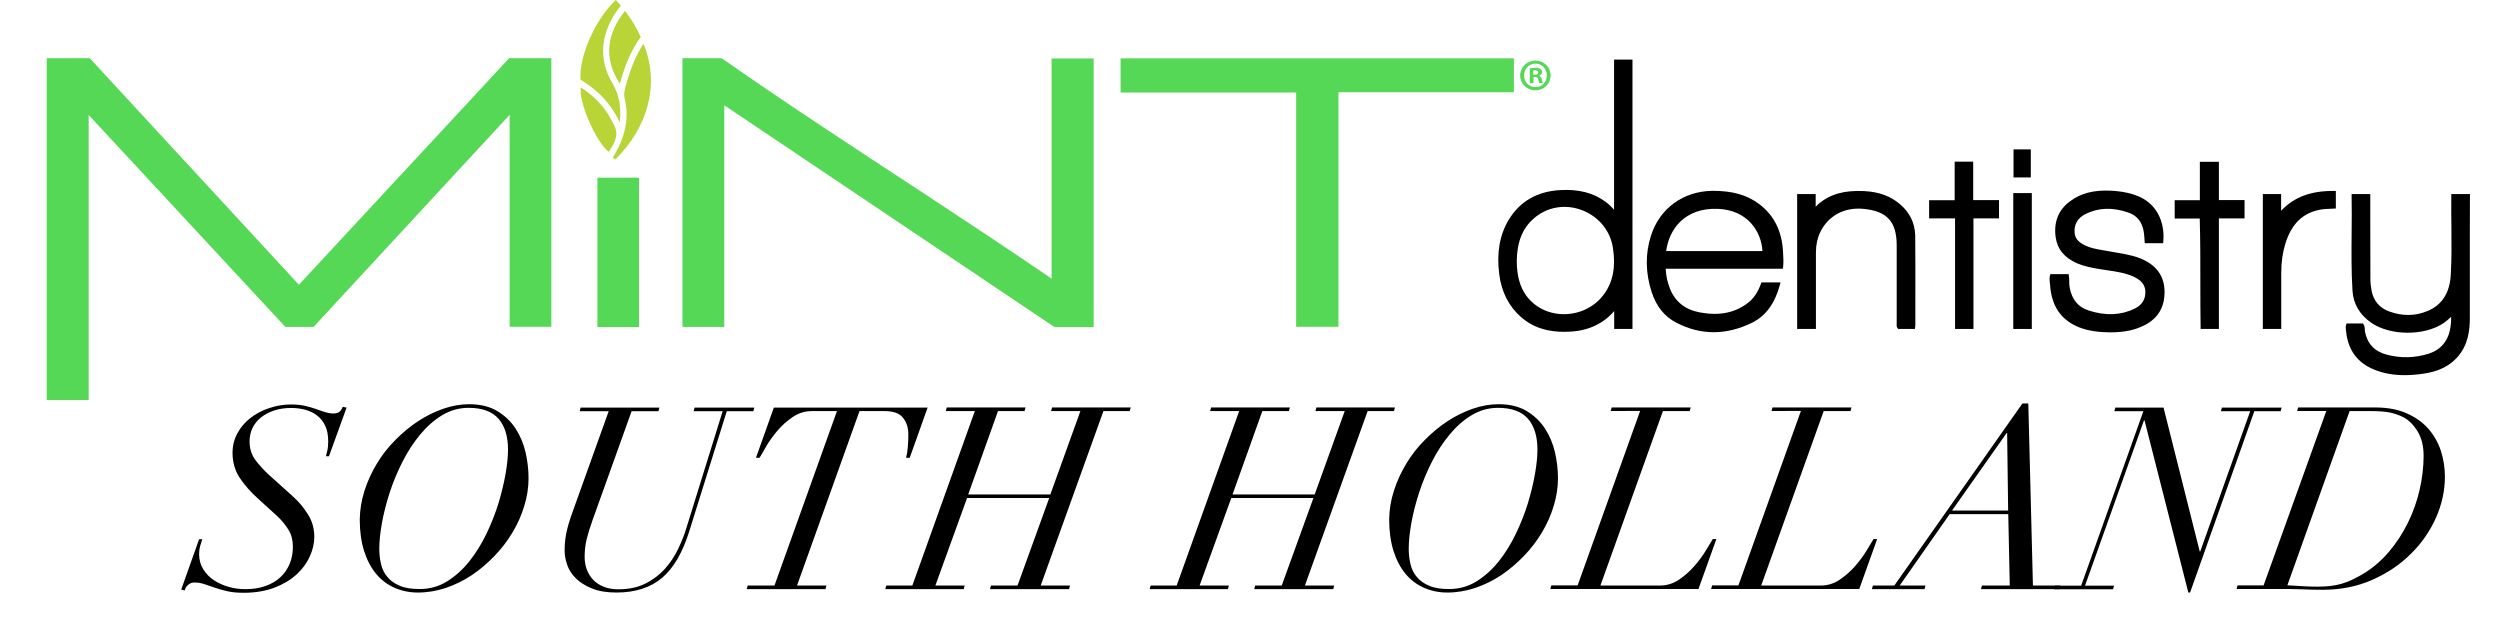 <?xml version="1.0" encoding="utf-8"?>
<!-- Generator: Adobe Illustrator 26.5.0, SVG Export Plug-In . SVG Version: 6.00 Build 0)  -->
<svg version="1.1" id="Layer_1" xmlns="http://www.w3.org/2000/svg" xmlns:xlink="http://www.w3.org/1999/xlink" x="0px" y="0px"
	 viewBox="0 0 1996.5 502.8" style="enable-background:new 0 0 1996.5 502.8;" xml:space="preserve">
<style type="text/css">
	.st0{display:none;}
	.st1{display:inline;fill:#BAD536;}
	.st2{display:inline;}
	.st3{fill:#48B749;}
	.st4{fill:#55D855;}
	.st5{fill:#B8D436;}
</style>
<g class="st0">
	<path class="st1" d="M489.9,85.7c0.2-1.7,0.3-3.4,0.3-5.2c0-7.2-1.7-15-6.4-23.1c-4.2-7.1-5.7-14.2-5.7-20.7
		c0.1-16.1,9.4-28.4,12.4-32c-1.7-2-2.9-3.2-3.1-3.4V0.9c0,0-24,23.1-24.7,55.4C478.8,66,486.4,77.9,489.9,85.7z"/>
	<path class="st1" d="M487.9,94.9c-0.1,0-0.8-5.3-5.3-12.8c-3.7-6.1-9.8-13.4-19.8-19.9c0.9,13.8,6.2,29.1,19.4,44.8
		C484.3,103.8,486.4,99.7,487.9,94.9L487.9,94.9z"/>
	<path class="st1" d="M488,55c0.8,1.4,1.4,2.8,2,4.1c2.2-8.4,6.6-21.9,14.5-32.5c-3.4-7.5-7.5-13.6-10.9-18
		c-3.2,4-10.8,14.8-10.7,28.2C482.9,42.5,484.3,48.7,488,55z"/>
	<path class="st1" d="M493.1,67.1c1.3,4.6,1.9,9.1,1.9,13.4c0,12.8-4.9,23.5-9.5,30.1c0.5,0.5,0.9,1.1,1.4,1.6
		c29-30.5,27.6-59.7,19.7-80.4c-3.3,5.1-6.1,10.9-8.1,16.3C495.2,57.1,493.5,65,493.1,67.1z"/>
</g>
<g class="st0">
	<g class="st2">
		<path d="M1286.4,5c0,0.8,0,2.7,0,3.6c0,10.1,0,20.2,0,30.3c0,9.7,0,19.4,0,29.1c0,8.6,0,17.2,0,25.9c0,7,0,14,0,20.9
			c0,4.7,0,9.4,0,14v5c-8.2-16.3-22.4-24.5-42.6-24.5c-15.8,0-28.2,5.1-37.3,15.4c-8.4,9.6-12.6,22.2-12.6,37.9
			c0,15.4,4.2,27.9,12.6,37.5c8.8,10.2,20.9,15.2,36.4,15.2c20.2,0,34.7-8.3,43.4-24.9v22.7h7.4l-0.2-208
			C1291.3,5,1288.8,5,1286.4,5z M1274.7,194.9c-8.1,9.1-18.7,13.6-31.9,13.6c-13.3,0-23.7-4.5-31.3-13.6c-6.9-8.2-10.3-19-10.3-32.3
			c0-13,3.5-23.9,10.5-32.5c7.5-9.3,17.9-14,31.1-14c14,0,24.8,4.2,32.3,12.7c7.6,8.4,11.3,19.7,11.3,33.9
			C1286.5,175.6,1282.6,186.4,1274.7,194.9z"/>
		<path d="M1243,217.3c-16,0-28.8-5.4-38-15.9c-8.7-9.9-13.1-23-13.1-38.8c0-16.1,4.4-29.3,13.1-39.2c9.4-10.7,22.4-16.1,38.8-16.1
			c18.1,0,31.7,6.5,40.6,19.2c0-3.9,0-7.8,0-11.8c0-7,0-14,0-20.9v-8.6c0-5.7,0-11.5,0-17.2c0-9.7,0-19.4,0-29.1
			c0-10.1,0-20.2,0-30.3V3h2c2.4,0.1,4.8,0.1,7.3,0.1h2l0.2,212h-11.4v-17.6C1275.2,210.6,1261.3,217.3,1243,217.3z M1243.9,111.3
			c-15.1,0-27.2,5-35.8,14.8c-8,9.2-12.1,21.5-12.1,36.6c0,14.8,4.1,27,12.1,36.2c8.4,9.7,20.1,14.6,34.9,14.6
			c19.5,0,33.2-7.8,41.7-23.9l3.8-7.1v28.7h3.4l-0.2-204c-1.1,0-2.2,0-3.3,0v1.3c0,10.1,0,20.2,0,30.3c0,9.7,0,19.4,0,29.1
			c0,5.7,0,11.5,0,17.2v8.6c0,7,0,14,0,20.9c0,4.7,0,9.4,0,14V142l-3.8-7.5C1276.8,118.9,1263.4,111.3,1243.9,111.3z M1242.8,210.5
			c-13.9,0-24.9-4.8-32.8-14.3c-7.1-8.6-10.8-19.9-10.8-33.6c0-13.4,3.7-24.8,11-33.8c7.9-9.8,18.9-14.7,32.6-14.7
			c14.5,0,25.9,4.5,33.8,13.3s11.8,20.6,11.8,35.2c0,13.5-4.1,24.8-12.2,33.7C1267.8,205.7,1256.5,210.5,1242.8,210.5z
			 M1242.8,118.1c-12.5,0-22.4,4.5-29.5,13.3c-6.7,8.2-10.1,18.8-10.1,31.3c0,12.8,3.3,23.2,9.8,31c7.1,8.5,17.1,12.9,29.8,12.9
			c12.7,0,22.7-4.2,30.4-12.9l0,0c7.4-8.1,11.2-18.5,11.2-31c0-13.6-3.6-24.5-10.8-32.5C1266.5,122.1,1256.2,118.1,1242.8,118.1z"/>
	</g>
	<g class="st2">
		<path d="M1363.5,110.1c-15.5,0-27.8,4.9-37,14.7c-9.1,9.8-13.7,22.5-13.7,38.2c0,16.2,4,28.8,11.9,37.9
			c8.6,9.6,21.2,14.4,37.7,14.4c11.4,0,21.2-2.3,29.4-7c9.1-5.2,15.4-13.5,18.9-24.9h-7.6c-3.2,8.2-8.3,14.5-15.5,18.7
			s-15.5,6.4-24.8,6.4c-27.7,0-42-14.5-42.8-43.4l94.1-0.2v-5.8c0-15.1-4.6-27-13.8-35.8C1391.1,114.5,1378.9,110.1,1363.5,110.1z
			 M1320,158.3c1-12.6,5.3-22.7,13-30.2s17.8-11.2,30.5-11.2c12.6,0,22.7,3.7,30.3,11.2c7.6,7.5,11.5,17.5,11.7,30.2H1320z"/>
		<path d="M1362.5,217.3c-17,0-30.2-5.1-39.2-15.1c-8.3-9.4-12.5-22.6-12.5-39.2c0-16.1,4.8-29.4,14.2-39.5
			c9.5-10.2,22.4-15.4,38.4-15.4c15.8,0,28.7,4.6,38.2,13.7c9.6,9.1,14.4,21.7,14.4,37.3v7.8l-94,0.2c1.4,26.5,14.7,39.4,40.7,39.4
			c8.9,0,16.9-2.1,23.8-6.1c6.8-4,11.7-10,14.7-17.7l0.5-1.3h11.7l-0.8,2.6c-3.7,11.8-10.4,20.6-19.8,26.1
			C1384.3,214.9,1374.1,217.3,1362.5,217.3z M1363.5,112.1c-14.9,0-26.8,4.7-35.5,14.1s-13.2,21.8-13.2,36.8
			c0,15.6,3.8,27.9,11.4,36.6c8.2,9.1,20.4,13.7,36.2,13.7c11,0,20.5-2.3,28.5-6.7c7.8-4.5,13.6-11.7,17.1-21.2h-3.5
			c-3.4,8-8.7,14.2-15.9,18.5c-7.5,4.4-16.2,6.7-25.8,6.7c-28.9,0-44-15.3-44.8-45.4l-0.1-2.1l94.1-0.2v-3.8
			c0-14.5-4.4-26-13.2-34.4C1390.2,116.3,1378.3,112.1,1363.5,112.1z M1407.5,160.3h-89.6l0.2-2.2c1-13.1,5.6-23.6,13.6-31.4
			s18.8-11.8,31.9-11.8s23.8,4,31.7,11.8c7.9,7.8,12,18.4,12.3,31.5L1407.5,160.3z M1322.2,156.3h81.2c-0.6-11.1-4.3-20.1-11.1-26.7
			c-7.1-7.1-16.8-10.6-28.8-10.6s-21.8,3.6-29.1,10.7C1327.5,136.2,1323.5,145.2,1322.2,156.3z"/>
	</g>
	<g class="st2">
		<path d="M1507.5,118.7c-7.3-5.8-16.9-8.7-28.8-8.7c-18.8,0-31.6,6.9-38.5,20.6v-18.1h-7.4V213h7.4v-56.4
			c0-11.8,3.5-21.4,10.4-28.7s16.4-11,28.3-11c10.1,0,18.2,2.6,24.3,7.7c6,5.1,9.1,12.6,9.1,22.3V213h7.4v-68.2
			C1519.6,133.6,1515.6,124.9,1507.5,118.7z"/>
		<path d="M1521.6,215h-11.4v-68.1c0-9.1-2.8-16.1-8.4-20.8c-5.6-4.8-13.4-7.2-23-7.2c-11.3,0-20.3,3.5-26.9,10.4
			c-6.5,6.9-9.8,16.1-9.8,27.3V215h-11.4V110.5h11.4v13.1c7.7-10.3,20-15.5,36.5-15.5c12.3,0,22.5,3.1,30.1,9.1
			c8.6,6.5,12.9,15.9,12.9,27.7L1521.6,215L1521.6,215z M1514.2,211h3.4v-66.2c0-10.7-3.7-18.7-11.4-24.5l0,0
			c-6.9-5.5-16.2-8.2-27.6-8.2c-18.1,0-30.1,6.4-36.7,19.5l-3.8,7.6v-24.7h-3.4V211h3.4v-54.4c0-12.3,3.7-22.4,10.9-30.1
			c7.3-7.7,17.3-11.6,29.8-11.6c10.6,0,19.2,2.8,25.6,8.2c6.5,5.5,9.8,13.6,9.8,23.9L1514.2,211L1514.2,211z"/>
	</g>
	<g class="st2">
		<polygon points="1566,86.6 1558.6,86.6 1558.6,117.5 1538.3,117.5 1538.3,124.5 1558.6,124.5 1559.1,213 1566,213 1566,124.5 
			1586.8,124.5 1586.8,117.5 1566,117.5 		"/>
		<path d="M1568,215h-11l-0.4-88.5h-20.4v-11h20.4V84.6h11.4v30.9h20.8v11H1568V215z M1561,211h3v-88.5h20.8v-3H1564V88.6h-3.4v30.9
			h-20.4v3h20.4L1561,211z"/>
	</g>
	<g class="st2">
		<rect x="1605.5" y="111.7" width="7.4" height="101.3"/>
		<path d="M1614.9,215h-11.4V109.7h11.4V215z M1607.5,211h3.4v-97.3h-3.4V211z"/>
	</g>
	<g class="st2">
		<path d="M1690,160.5c-10.8-1.9-18.1-3.2-21.8-3.9c-14.1-2.7-21.2-8.8-21.2-18.1c0-7,3.2-12.5,9.7-16.5c5.6-3.3,12.3-5,20-5
			c22.5,0,33.8,9.1,33.8,27.4h8c-0.1-23.1-14.4-34.6-42.8-34.6c-9.9,0-18.2,2.3-24.9,7c-7.7,5.2-11.5,12.4-11.5,21.6
			c0,14.4,9.8,23.1,29.4,26.1c12.9,2.1,19.8,3.2,20.8,3.5c14.5,3.3,21.8,9.7,21.8,19.1c0,7.5-3.6,13.2-10.9,16.9
			c-5.5,2.9-12.5,4.3-21,4.3c-24.4,0-36.7-10.6-36.7-31.9h-7.8c0,26.1,14.8,39.1,44.3,39.1c11,0,19.9-1.9,26.8-5.8
			c8.8-4.9,13.2-12.5,13.2-22.6C1719,172.9,1709.3,164,1690,160.5z"/>
		<path d="M1679.1,217.7c-30.7,0-46.3-13.8-46.3-41.1v-2h11.8v2c0,20.1,11.3,29.9,34.7,29.9c8.1,0,14.9-1.4,20.1-4.1
			c6.6-3.4,9.8-8.3,9.8-15.1c0-8.5-6.6-14.1-20.3-17.2h-0.1c-1.2-0.3-15.3-2.6-20.5-3.5c-20.6-3.2-31.1-12.6-31.1-28.1
			c0-9.9,4.2-17.7,12.4-23.3c7-4.9,15.8-7.4,26-7.4c29.6,0,44.7,12.3,44.8,36.6v2h-12v-2c0-17.1-10.4-25.4-31.8-25.4
			c-7.3,0-13.7,1.6-19,4.7c-5.8,3.6-8.7,8.4-8.7,14.7c0,8.3,6.4,13.6,19.6,16.2c3.4,0.6,9.9,1.8,21.8,3.9l0,0
			c20.4,3.6,30.7,13.3,30.7,28.7c0,10.9-4.8,19.1-14.2,24.4C1699.6,215.7,1690.3,217.7,1679.1,217.7z M1636.8,178.6
			c0.7,23.6,14.6,35.1,42.2,35.1c10.6,0,19.2-1.9,25.8-5.5c8.2-4.6,12.2-11.4,12.2-20.9c0-13.4-9-21.5-27.4-24.8
			c-11.9-2.1-18.4-3.3-21.8-3.9c-15.2-2.9-22.8-9.7-22.8-20.1c0-7.7,3.6-13.8,10.6-18.2c6-3.5,13-5.3,21-5.3
			c22.9,0,34.9,9.2,35.7,27.4h4c-0.9-20.6-14.3-30.6-40.8-30.6c-9.4,0-17.4,2.2-23.8,6.7c-7.2,4.9-10.7,11.4-10.7,20
			c0,13.4,9.1,21.3,27.7,24.2c15.9,2.6,20,3.3,21,3.6c15.5,3.5,23.3,10.6,23.3,21.1c0,8.3-4,14.6-12,18.7c-5.7,3-13.1,4.5-21.9,4.5
			c-24.9,0-37.9-10.7-38.6-31.9L1636.8,178.6L1636.8,178.6L1636.8,178.6z"/>
	</g>
	<g class="st2">
		<polygon points="1762.1,86.6 1754.7,86.6 1754.7,117.5 1734.3,117.5 1734.3,124.5 1754.7,124.5 1755.1,213 1762.1,213 
			1762.1,124.5 1782.9,124.5 1782.9,117.5 1762.1,117.5 		"/>
		<path d="M1764.1,215h-11l-0.4-88.5h-20.4v-11h20.4V84.6h11.4v30.9h20.8v11h-20.8V215z M1757.1,211h3v-88.5h20.8v-3h-20.8V88.6
			h-3.4v30.9h-20.4v3h20.4L1757.1,211z"/>
	</g>
	<g class="st2">
		<path d="M1812.2,134.4v-21.9h-7.4V213h7.4v-40.1c0-15.5,3-28.2,9.1-38.1c7.4-11.9,19-17.9,34.8-17.9v-6.8
			c-13.6,0-24.8,3.6-33.6,10.9C1817.9,125,1814.4,129.4,1812.2,134.4z"/>
		<path d="M1814.2,215h-11.4V110.5h11.4v16.4c1.9-2.7,4.3-5.2,7-7.5c9.1-7.6,20.9-11.4,34.8-11.4h2v10.8h-2c-15.2,0-26,5.5-33.1,17
			c-5.8,9.5-8.8,22-8.8,37L1814.2,215L1814.2,215z M1806.8,211h3.4v-38.1c0-15.8,3.1-29,9.4-39.1c7.4-12,19-18.3,34.5-18.8v-2.8
			c-12.2,0.3-22.3,3.8-30.3,10.4c-4.4,3.8-7.7,8-9.7,12.7l-3.8,8.7v-29.5h-3.4L1806.8,211L1806.8,211L1806.8,211z"/>
	</g>
	<g class="st2">
		<path d="M1955.6,112.5v55c0,12.6-3.1,22.6-9.3,29.8c-6.7,7.8-16.5,11.7-29.2,11.7c-10.4,0-18.6-2.6-24.6-7.7c-6-5.1-9-12.8-9-23
			v-65.8h-7.4v66.1c0,12.2,3.7,21.5,11.1,27.9s17.4,9.6,29.9,9.6c18.5,0,31.4-6.8,38.5-20.6v13.2c0,22.9-13.3,34.4-39.9,34.4
			c-23.1,0-35.3-9-36.9-27.2h-7.4c0.7,12.2,5.6,21.2,14.6,27c7.6,4.7,17.3,7,29.2,7c31.8,0,47.8-13.7,47.8-41v-96.4L1955.6,112.5
			L1955.6,112.5z"/>
		<path d="M1915.3,251.9c-12.2,0-22.4-2.5-30.3-7.3c-9.6-6.1-14.8-15.7-15.6-28.6l-0.1-2.1h11.4l0.2,1.8c1.4,17,12.8,25.3,34.9,25.3
			c25.5,0,37.9-10.6,37.9-32.4v-6.3c-7.9,10.4-20.1,15.7-36.5,15.7c-12.9,0-23.4-3.4-31.2-10.1c-7.8-6.7-11.8-16.6-11.8-29.4v-68
			h11.4v67.9c0,9.5,2.8,16.7,8.3,21.5c5.6,4.8,13.4,7.2,23.3,7.2c12.1,0,21.4-3.7,27.7-11c5.8-6.8,8.8-16.5,8.8-28.5v-57h11.4V209
			C1965,237.4,1948.3,251.9,1915.3,251.9z M1873.6,217.9c1.1,10.5,5.5,18.2,13.5,23.3c7.2,4.4,16.7,6.7,28.2,6.7
			c30.8,0,45.8-12.7,45.8-39v-94.4h-3.4v53c0,13.1-3.3,23.5-9.8,31.1c-7.1,8.3-17.4,12.4-30.8,12.4c-10.9,0-19.6-2.8-25.9-8.2
			c-6.4-5.5-9.7-13.8-9.7-24.5v-63.8h-3.4v64.1c0,11.5,3.5,20.4,10.4,26.4c7,6,16.6,9.1,28.6,9.1c17.9,0,29.9-6.4,36.7-19.5l3.8-7.3
			v21.4c0,24.1-14.1,36.4-41.9,36.4c-23.4,0-36.4-9.1-38.7-27.2L1873.6,217.9L1873.6,217.9z"/>
	</g>
	<g class="st2">
		<rect x="1605.7" y="76.7" width="6.5" height="15.3"/>
		<path d="M1614.2,94h-10.5V74.7h10.5V94z M1607.7,90h2.5V78.7h-2.5V90z"/>
	</g>
</g>
<g class="st0">
	<g class="st2">
		<rect x="483.9" y="133.1" class="st3" width="5.3" height="77.4"/>
		<rect x="479.4" y="128.6" class="st3" width="14.3" height="86.4"/>
	</g>
	<g class="st2">
		<polygon class="st3" points="892.7,4.8 892.7,22.9 1033,22.9 1033,210.6 1057.7,210.6 1057.7,22.9 1198.1,22.9 1198.1,4.8 		"/>
		<path class="st3" d="M1062.2,215.1h-33.7V27.4H888.2V0.3h314.4v27.1h-140.4V215.1z M1037.5,206.1h15.7V18.4h140.4V9.3H897.2v9.1
			h140.4L1037.5,206.1L1037.5,206.1z"/>
	</g>
	<g class="st2">
		<polygon class="st3" points="401.7,4.8 231.6,188.2 62.3,4.8 34.4,4.8 34.4,269 36.5,269 38.5,269 54.6,269 56.7,269 58.8,269 
			58.8,33.5 222.9,210.6 241.1,210.6 404.7,33.5 404.7,210.6 429,210.6 429,4.8 		"/>
		<path class="st3" d="M63.3,273.5H29.9V0.3h34.4l167.3,181.3L399.7,0.3h33.8v214.8h-33.4v-170L243,215.1h-22L63.3,45V273.5z
			 M38.9,264.5h15.4V22L225,206h14.2L409.3,22v184h15.4V9.3h-20.9L231.6,194.8L60.4,9.3H38.9V264.5z"/>
	</g>
	<g class="st2">
		<path class="st3" d="M838,4.8v180.7c-28.9-20-73.2-49.6-133-88.8C644.9,57.5,599.4,26.9,568.5,5.2L568,4.8h-25.3v205.8H567V29.2
			l270,181.4h25.3V4.8H838z"/>
		<path class="st3" d="M866.9,215.1h-31.2l-1.1-0.8l-263-176.7v177.5h-33.4V0.3h31.2l1.7,1.2c31,21.8,76.8,52.6,136.4,91.5
			c54.8,35.9,97.2,64.1,126.1,84V0.3H867L866.9,215.1L866.9,215.1z M838.4,206.1h19.4V9.3h-15.4v184.8l-7.1-4.9
			c-28.8-20-73.5-49.8-132.9-88.7C643.2,61.8,597.5,31.1,566.5,9.3h-19.4v196.8h15.4V20.7L838.4,206.1z"/>
	</g>
</g>
<g>
	<path d="M161.6,430.4c-0.7,2-1.3,4-1.8,5.8c-0.5,1.8-0.8,3.9-0.8,6.2c0,4.6,1.1,8.7,3.3,12.2c2.2,3.5,5,6.5,8.6,8.8
		c3.5,2.3,7.5,4.1,11.8,5.3c4.3,1.2,8.8,1.8,13.2,1.8c6,0,11.3-0.8,16.1-2.5c4.8-1.7,8.8-4.1,12-7.1c3.3-3.1,5.7-6.7,7.4-10.8
		c1.7-4.1,2.5-8.7,2.5-13.5c0-5-1.1-9.5-3.4-13.3s-5.3-7.6-9.3-11.3l-14.5-13.2c-6.5-5.8-11.6-11.6-15.4-17.4
		c-3.7-5.8-5.6-12.3-5.6-19.7c0-5.7,1.3-10.9,3.9-15.7c2.6-4.8,6-8.8,10.4-12.2c4.3-3.4,9.3-6,15-7.9c5.6-1.9,11.4-2.9,17.4-2.9
		c4.2,0,7.9,0.4,11.1,1.1c3.2,0.7,6.1,1.6,8.8,2.5c2.6,1,5.1,1.8,7.3,2.5c2.2,0.7,4.5,1.1,6.8,1.1c2,0,3.6-0.5,4.7-1.4
		c1.1-0.9,2-2.2,2.6-3.9l3.1,0.6l-14.1,38.9h-2.4c0.3-1.1,0.6-2.6,1.1-4.6c0.5-2,0.7-4.4,0.7-7.4c0-4.9-0.8-9-2.4-12.4
		c-1.6-3.4-3.8-6.1-6.5-8.2c-2.7-2.1-5.9-3.6-9.5-4.6c-3.6-0.9-7.4-1.4-11.3-1.4c-4.9,0-9.4,0.7-13.4,2c-4.1,1.4-7.6,3.2-10.5,5.5
		c-2.9,2.3-5.2,5.1-6.8,8.4c-1.6,3.3-2.4,6.9-2.4,10.8c0,5.8,1.6,10.9,4.9,15.2c3.3,4.3,6.9,8.2,11,11.9l18.1,16.3
		c4.9,4.3,9.1,9.2,12.5,14.7c3.5,5.4,5.2,11.5,5.2,18.1c0,5.2-1.2,10.4-3.6,15.7c-2.4,5.3-5.9,10.1-10.6,14.4s-10.6,7.8-17.6,10.5
		c-7.1,2.7-15.3,4.1-24.6,4.1c-4.9,0-9.2-0.4-12.9-1.2c-3.7-0.8-7.1-1.8-10.2-2.9c-3.1-1.1-5.9-2-8.6-2.9s-5.3-1.2-7.8-1.2
		c-1.8,0-3.4,0.6-4.9,1.9c-1.5,1.3-2.4,2.8-2.6,4.4l-2.9-0.6l14.3-40.3H161.6z"/>
	<path d="M291.1,391.9c2.4-7.6,5.7-14.8,9.9-21.7c4.1-6.9,9.1-13.2,14.8-18.9c5.7-5.8,11.8-10.8,18.2-15c6.4-4.2,13.1-7.5,20.1-9.9
		c6.9-2.4,13.8-3.6,20.6-3.6c8.8,0,16.3,1.8,22.3,5.4c6,3.6,10.9,8.2,14.7,14c3.7,5.7,6.4,12.1,8,19c1.6,7,2.4,13.9,2.4,20.7
		c0,7.3-1.1,14.7-3.4,22.1c-2.2,7.4-5.4,14.5-9.4,21.2c-4,6.7-8.8,13-14.4,18.8c-5.6,5.8-11.6,10.9-18.1,15.3
		c-6.5,4.3-13.4,7.7-20.7,10.2c-7.3,2.4-14.7,3.7-22.3,3.7c-6.8,0-13-1.3-18.7-3.8c-5.7-2.5-10.6-6.2-14.7-11.1
		c-4.1-4.9-7.3-11-9.6-18.2c-2.3-7.3-3.5-15.6-3.5-25.2C287.4,407.1,288.7,399.5,291.1,391.9z M304.3,450.5
		c0.9,3.9,2.6,7.4,5.1,10.3c2.4,2.9,5.7,5.3,9.9,7c4.1,1.8,9.4,2.6,15.8,2.6c8,0,15.3-2,21.9-6.1c6.6-4.1,12.5-9.4,17.7-15.9
		c5.2-6.5,9.8-13.9,13.7-22c3.9-8.1,7.2-16.4,9.7-24.6c2.5-8.3,4.4-16.2,5.7-23.7c1.3-7.5,1.9-13.9,1.9-19c0-10.6-2.5-18.8-7.5-24.6
		c-5-5.8-13-8.8-24-8.8c-7.6,0-14.6,2-21.1,5.9c-6.5,3.9-12.3,9.1-17.6,15.5c-5.3,6.4-10,13.6-14.1,21.7
		c-4.1,8.1-7.5,16.3-10.2,24.6c-2.7,8.4-4.8,16.5-6.2,24.3c-1.4,7.9-2.1,14.7-2.1,20.6C302.9,442.5,303.4,446.6,304.3,450.5z"/>
	<path d="M526.6,325.5l-0.8,2.9h-21.4l-31.2,87c-2,5.7-3.6,10.8-4.7,15.2c-1.1,4.4-1.6,9.2-1.6,14.4c0,3.4,0.6,6.7,1.7,9.8
		c1.2,3.1,2.9,5.9,5.1,8.2c2.2,2.4,5.1,4.2,8.5,5.6c3.4,1.4,7.3,2,11.6,2c8.3,0,15.4-1.5,21.5-4.5c6-3,11.2-6.9,15.5-11.6
		c4.3-4.8,7.8-10,10.6-15.8c2.8-5.8,5.1-11.5,6.8-17.2l28.9-93.1h-23.2l0.8-2.9h47.7l-0.8,2.9h-21.2l-29.9,95.7
		c-5.3,17.1-12.6,29.6-21.8,37.4c-9.2,7.8-21.4,11.7-36.5,11.7c-7.7,0-14.3-1.1-19.6-3.3c-5.3-2.2-9.6-4.9-12.8-8.1
		c-3.3-3.3-5.6-6.9-6.9-10.9c-1.4-4-2-7.8-2-11.5c0-5.8,0.7-11.5,2.1-17c1.4-5.5,3.5-11.8,6.2-19l26.9-75h-23.2l0.8-2.9H526.6z"/>
	<path d="M648.4,328.3c-5.6,0-10.7,1.6-15.3,4.7c-4.6,3.1-8.7,6.8-12.2,10.9c-3.5,4.1-6.5,8.3-8.9,12.4c-2.4,4.1-4.2,7.2-5.4,9.3
		h-2.9l14.3-40.1h122.8l-14.3,40.1h-2.9c0.7-2.7,1.2-5.7,1.4-9c0.3-3.3,0.4-6.5,0.4-9.8c0-5.2-1.4-9.5-4.2-13.1
		c-2.8-3.6-7.6-5.4-14.6-5.4h-20.2l-49.9,139.3H660l-0.8,2.9h-62.9l0.8-2.9h21.4l49.9-139.3H648.4z"/>
	<path d="M728.6,467.6l49.9-139.3h-23.2l0.8-2.9h62.9l-0.8,2.9h-21.2l-23.8,66.6h65.6l24-66.6h-23.4l0.8-2.9H903l-0.8,2.9h-21
		l-50.1,139.3h23.4l-0.8,2.9h-63.1l0.8-2.9h21.2l25.3-69.9h-65.6L747,467.6h23.4l-0.8,2.9H707l0.8-2.9H728.6z"/>
	<path d="M939.7,467.6l49.9-139.3h-23.2l0.8-2.9h62.9l-0.8,2.9h-21.2l-23.8,66.6h65.6l24-66.6h-23.4l0.8-2.9h62.7l-0.8,2.9h-21
		l-50.1,139.3h23.4l-0.8,2.9h-63.1l0.8-2.9h21.2l25.3-69.9h-65.6L958,467.6h23.4l-0.8,2.9h-62.5l0.8-2.9H939.7z"/>
	<path d="M1113.2,391.9c2.4-7.6,5.7-14.8,9.9-21.7c4.1-6.9,9.1-13.2,14.8-18.9c5.7-5.8,11.8-10.8,18.2-15c6.4-4.2,13.1-7.5,20.1-9.9
		c6.9-2.4,13.8-3.6,20.6-3.6c8.8,0,16.3,1.8,22.3,5.4c6,3.6,10.9,8.2,14.7,14c3.7,5.7,6.4,12.1,8,19c1.6,7,2.4,13.9,2.4,20.7
		c0,7.3-1.1,14.7-3.4,22.1c-2.2,7.4-5.4,14.5-9.4,21.2c-4,6.7-8.8,13-14.4,18.8c-5.6,5.8-11.6,10.9-18.1,15.3
		c-6.5,4.3-13.4,7.7-20.7,10.2c-7.3,2.4-14.7,3.7-22.3,3.7c-6.8,0-13-1.3-18.7-3.8c-5.7-2.5-10.6-6.2-14.7-11.1
		c-4.1-4.9-7.3-11-9.6-18.2c-2.3-7.3-3.5-15.6-3.5-25.2C1109.5,407.1,1110.7,399.5,1113.2,391.9z M1126.4,450.5
		c0.9,3.9,2.6,7.4,5.1,10.3c2.4,2.9,5.7,5.3,9.9,7c4.1,1.8,9.4,2.6,15.8,2.6c8,0,15.3-2,21.9-6.1c6.6-4.1,12.5-9.4,17.7-15.9
		c5.2-6.5,9.8-13.9,13.7-22c3.9-8.1,7.2-16.4,9.7-24.6c2.5-8.3,4.4-16.2,5.7-23.7c1.3-7.5,1.9-13.9,1.9-19c0-10.6-2.5-18.8-7.5-24.6
		c-5-5.8-13-8.8-24-8.8c-7.6,0-14.6,2-21.1,5.9c-6.5,3.9-12.3,9.1-17.6,15.5c-5.3,6.4-10,13.6-14.1,21.7
		c-4.1,8.1-7.5,16.3-10.2,24.6c-2.7,8.4-4.8,16.5-6.2,24.3c-1.4,7.9-2.1,14.7-2.1,20.6C1125,442.5,1125.5,446.6,1126.4,450.5z"/>
	<path d="M1286.3,328.3l0.8-2.9h63.1l-0.8,2.9h-21.4l-49.9,139.3h47.7c5.3,0,10.3-1.5,14.9-4.6c4.6-3.1,8.7-6.7,12.3-10.8
		c3.6-4.1,6.7-8.3,9.2-12.4c2.5-4.1,4.4-7.2,5.6-9.3h2.9l-14.3,39.9h-118.3l0.8-2.9h21l49.9-139.3H1286.3z"/>
	<path d="M1414.7,328.3l0.8-2.9h63.1l-0.8,2.9h-21.4l-49.9,139.3h47.7c5.3,0,10.3-1.5,14.9-4.6c4.6-3.1,8.7-6.7,12.3-10.8
		c3.6-4.1,6.7-8.3,9.2-12.4c2.5-4.1,4.4-7.2,5.6-9.3h2.9l-14.3,39.9h-118.3l0.8-2.9h21l49.9-139.3H1414.7z"/>
	<path d="M1512.8,467.6l102.3-145.4h4.7l3.7,145.4h22l-0.8,2.9h-62.7l0.8-2.9h22.2l-1.2-57h-46.8l-39.9,57h20.6l-0.8,2.9h-42
		l0.8-2.9H1512.8z M1602.5,345.8l-43.6,61.9h44.8l-0.8-61.9H1602.5z"/>
	<path d="M1712.2,335.7l-47.1,132h23.2l-0.8,2.9h-47.1l0.8-2.9h20.8l49.7-139.3h-23.2l0.8-2.9h38.5l28.9,114.9h0.4l39.9-112h-23.4
		l0.8-2.9h47.7l-0.8,2.9h-21l-51.3,144.8h-1.4l-35-137.5H1712.2z"/>
	<path d="M1834.5,328.3l0.8-2.9h61.5c9.6,0,18,1.5,25,4.6c7,3.1,12.8,7.1,17.3,12.2c4.5,5.1,7.9,11,10.1,17.6
		c2.2,6.7,3.3,13.6,3.3,21c0,11-2.4,21.9-7.1,32.6c-4.8,10.7-11.4,20.4-20.1,28.9c-8.6,8.6-18.9,15.5-30.9,20.8
		c-12,5.3-25.1,7.9-39.5,7.9c-2.9,0-5.7,0-8.6-0.1c-2.9-0.1-5.7-0.2-8.6-0.3c-3-0.1-5.9-0.2-8.8-0.2s-5.7,0-8.6,0h-34.2l0.8-2.9
		h20.8l50.1-139.3H1834.5z M1838.5,468.1c4.1,0.3,8.2,0.4,12.4,0.4c3.5,0,6.8-0.2,9.8-0.5c3-0.3,5.9-0.9,8.9-1.7
		c2.9-0.8,5.9-1.9,9-3.4s6.3-3.2,9.9-5.4c7.3-4.6,13.9-10.4,19.7-17.3c5.8-6.9,10.7-14.5,14.8-22.8c4.1-8.3,7.2-17,9.3-26.2
		c2.1-9.2,3.2-18.2,3.2-27.2c0-7.7-1.6-14.2-4.8-19.5c-3.2-5.2-7-9-11.3-11.3c-3.3-1.6-6.8-2.9-10.6-3.7c-3.8-0.8-8.8-1.2-14.9-1.2
		h-17.5l-49.7,139.1C1830.4,467.6,1834.5,467.8,1838.5,468.1z"/>
</g>
<path class="st4" d="M510.3,261.2c-10.6,0-21.2,0-31.7,0c-0.5,0-0.9-0.1-1.5-0.1c0-39.7,0-79.4,0-119.2c11,0,22,0,33.2,0
	C510.3,181.5,510.3,221.2,510.3,261.2z"/>
<g>
	<path d="M1289,167.5c-2.3-2.6-4.5-4.7-6.9-6.4c-9.6-7.1-21.3-10.1-36-9.3c-18.6,1-32.5,9.1-41.4,24c-7.1,12-9.6,26.2-7.4,43.3
		c1.8,14.1,7.7,25.7,17.6,34.3c8.1,7.1,18,10.8,30.2,11.5c1.5,0.1,3,0.1,4.5,0.1c15.8,0,28.2-4.8,37.7-14.6c0.6-0.6,1.2-1.3,1.8-2
		v14.3h14.6V47.6H1289V167.5z M1288.1,198.1c2.4,15.6-0.1,27.6-7.7,37.6c-7.4,9.7-19.3,15.3-31.8,15.2c-12.2-0.1-23-5.6-29.8-14.9
		c-5-6.9-7.5-16.1-7.5-27.4c0.2-16.7,5.3-28.1,16-36.1c6.5-4.9,14.3-7.3,22.2-7.3c5,0,10,1,14.8,3
		C1277.2,173.5,1286.1,184.6,1288.1,198.1z"/>
	<path d="M1972.5,155h-14.9l0,4.9c-0.1,7,0,14,0.1,21c0.1,12.6,0.2,25.7-0.5,38.5c-0.8,14.3-6.9,24-18.2,28.8
		c-10,4.3-20.4,4.4-31,0.5c-7.7-2.8-12.4-8.3-14-16.3c-0.6-3.1-1-6.3-1-9.4c-0.1-16-0.1-31.9-0.1-47.9l0-20.1H1878l0,1.7
		c0.2,10,0.1,20.1,0,29.9c-0.1,14.9-0.3,30.3,0.7,45.5c0.6,10.5,5.8,19.3,14.9,25.6c15.2,10.5,42.1,10.7,57.6,0.5
		c2.2-1.5,4.2-3.2,6.3-5.2c0,3-0.1,5.6-0.5,8c-1.6,11-7.5,18.3-17.6,21.5c-10.9,3.4-22.2,3.7-33.5,0.7c-9.7-2.6-15.5-8.9-17.3-18.7
		c-0.1-0.5-0.1-1-0.1-1.5c0-1.3-0.1-2.7-1-4l-0.5-0.7H1874l-0.4,1.1c-0.5,1.6-0.3,3.1-0.1,4.3c0.1,0.3,0.1,0.7,0.1,1
		c1.5,14.9,9.1,25.1,22.5,30.5c7.4,3,15.3,4.4,24.2,4.4c4.8,0,9.8-0.4,15.3-1.2c11.8-1.8,20.3-5.9,26.7-13
		c8.9-9.8,10.1-21.9,10.1-31.3c0-22.8,0-45.6,0-68.4L1972.5,155z"/>
	<path d="M1423.9,200.7c-0.9-16.4-7.4-29.2-19.4-38c-9.7-7.2-21.5-10.4-37-10.3c-23.2,0.3-42,13.9-49,35.7
		c-4.7,14.6-4.5,29.9,0.6,45.4c3.7,11.3,10.3,19.4,19.6,24.2c9.8,5.1,19.8,7.6,29.9,7.6c10,0,20.1-2.5,30.2-7.4
		c11.2-5.4,18.5-15.3,22.6-30.3l0.5-2.1h-15.2l-0.4,1.1c-2.5,6.8-5.8,11.7-10.3,15.2c-10.3,8-22.9,10.6-38.4,7.7
		c-11.6-2.1-19.7-8.4-23.9-18.8c-2-5-3.2-10.3-3.5-16.1h93.6l0.2-1.5c0.4-3.7,0.2-7.2,0-10.5L1423.9,200.7z M1330.6,200.5
		c2.2-16.8,14.3-34.9,41.7-33.7c23.2,1.1,34.3,17.9,35.2,33.7H1330.6z"/>
	<path d="M1714.2,208.7c-7.1-4-14.9-5.4-22.4-6.7c-1.7-0.3-3.4-0.6-5.2-0.9c-1.9-0.4-3.7-0.7-5.6-1c-6.2-1-12.1-2-17.4-4.9
		c-4.3-2.4-6.5-5.3-6.8-9.2c-0.6-6.8,2.4-11.9,8.7-15.1c10.3-5.1,21.4-5.5,34.1-1.2c6.8,2.3,10.9,7.3,12.3,14.8
		c0.3,1.8,0.5,3.6,0.6,5.5c0.1,0.9,0.1,1.8,0.2,2.7l0.1,1.5h14.7l0.1-1.5c1.2-12.4-3.1-28.2-18.7-35.4c-6.4-2.9-13.7-4.5-22.9-5
		c-13.9-0.7-24.5,2-33.2,8.7c-9,6.8-12.7,16.3-11.2,28.1c1.3,9.8,6.9,16.7,17.2,21.2c5.6,2.4,11.5,3.5,17.3,4.5l0.7,0.1
		c2.2,0.4,4.3,0.7,6.5,1c6.9,1,14.1,2.1,20.5,5c6.4,2.9,9.4,6.8,9.5,12.1c0.1,6.1-2.7,10.5-8.2,13.3c-11.1,5.5-23.2,6.1-37,1.7
		c-8.5-2.7-13.6-8.9-15.3-18.6c-0.2-1.4-0.3-2.9-0.3-4.4c0-1.5,0-3.1-0.3-4.7l-0.2-1.4h-14.6l-0.3,1.2c-0.5,2.1-0.3,4.1-0.1,5.8
		c0.1,0.6,0.1,1.1,0.2,1.7c1.1,16.2,8.1,27,21.3,33c6.3,2.8,13.3,4.3,22.7,4.7c1.5,0.1,2.9,0.1,4.3,0.1c11.3,0,20.1-1.9,27.9-6.1
		c9.9-5.3,15-13.8,15.2-25.3C1728.9,222.7,1724,214.2,1714.2,208.7z"/>
	<path d="M1517.5,163.2c-7.6-6.6-17-10-28.7-10.6c-16.2-0.8-27.5,2.5-36.8,10.5c-0.7,0.6-1.4,1.3-2,2V155h-14.8v107.7h15l0-20.5
		c0-13.6,0-27.1,0-40.7c0-6,1.2-11.5,3.5-16.2c6.3-13,19.2-20,34.5-18.5c18.9,1.8,26.5,10.3,26.5,29.2v11.3c0,17,0,34,0,51
		c0,0.2,0,0.4,0,0.6c-0.1,0.8-0.2,2.1,0.7,3.2l0.5,0.6h13.4l0.2-2c0-0.4,0.1-0.7,0.1-1c0-6.8,0-13.5,0-20.3
		c0-16.8,0.1-34.2-0.1-51.4C1529.2,178.2,1525.2,169.8,1517.5,163.2z"/>
	<path d="M1771.9,129.2h-15.1v30.7h-20.1v14.6h20c0.5,16.8,0.5,33.8,0.5,50.3c0,11.9,0,24.2,0.2,36.3l0,1.6h14.6v-88.3h20.5v-14.6
		h-20.5V129.2z"/>
	<polygon points="1575.8,129.1 1561,129.1 1561,159.9 1540.6,159.9 1540.6,174.4 1561.3,174.4 1561.3,262.7 1576,262.7 1576,174.4 
		1596.4,174.4 1596.4,159.8 1575.8,159.8 	"/>
	<path d="M1821.7,168.3V155h-14.6v107.7h14.7l0-16.4c0-9.4,0-18.9,0-28.3c0-9,1.2-16.8,3.4-23.8c5-15.6,13.7-24,27.4-26.7
		c2.9-0.6,5.9-0.7,8.8-0.8l4-0.2v-14l-1.6,0C1845.8,152.3,1832.2,157.2,1821.7,168.3z"/>
	<rect x="1607.8" y="154.2" width="14.8" height="108.5"/>
	<rect x="1608" y="119.3" width="13.8" height="22.4"/>
</g>
<g>
	<path class="st4" d="M37.3,46.5c11.5,0,22.7,0,34.4,0c55.5,60.1,111.2,120.4,167,180.9c56-60.4,112-120.6,167.9-180.9
		c11.2,0,22.4,0,33.7,0c0,71.5,0,142.9,0,214.5c-11,0-22,0-33.3,0c0-56.1,0-112.2,0-169.3c-52.6,56.9-104.6,113.1-156.6,169.4
		c-7.5,0-14.9,0-22.5,0C175.8,204.9,123.5,148.6,70.8,91.8c0,76.3,0,151.9,0,227.7c-11.3,0-22.3,0-33.5,0
		C37.3,228.6,37.3,137.7,37.3,46.5z"/>
	<path class="st4" d="M578.4,84.2c0,59.2,0,118,0,176.9c-11.2,0-22.2,0-33.4,0c0-71.5,0-142.9,0-214.6c10.3,0,20.5,0,30.7,0
		c0.7,0,1.5,0.6,2.1,1c52.6,36.8,106.4,71.8,160.1,107c33.6,22.1,67.2,44.3,100.4,67c0.4,0.3,0.8,0.5,1.5,1c0-58.7,0-117.2,0-175.8
		c11.3,0,22.4,0,33.6,0c0,71.4,0,142.8,0,214.5c-2.2,0-4.5,0-6.8,0c-7.5,0-15,0-22.5,0c-1.2,0-2.3-0.2-3.3-0.9
		c-49-32.9-98.1-65.9-147.1-98.8c-37.8-25.4-75.5-50.7-113.3-76.1C579.9,85,579.4,84.8,578.4,84.2z"/>
	<path class="st4" d="M1209,46.6c0,9.1,0,18,0,27.1c-46.7,0-93.3,0-140.1,0c0,62.5,0,124.8,0,187.3c-11.3,0-22.4,0-33.8,0
		c0-62.3,0-124.6,0-187.1c-46.8,0-93.4,0-140.2,0c0-9.2,0-18.2,0-27.3C999.5,46.6,1104.1,46.6,1209,46.6z"/>
	<path class="st5" d="M491.8,0c1.4,1.5,2.6,3,4,4.5c-5.3,6.6-9.4,13.7-11.9,21.7c-4.3,14.1-2.4,27.3,5.1,40.1
		c5.4,9.2,7.4,19.5,5.9,31.2c-3.7-7.7-8-14-13.3-19.6c-5.3-5.6-11.4-10.3-18-14.3C462.2,45.2,475.6,15,491.8,0z"/>
	<path class="st5" d="M514.1,35.4c12.9,31.9,3.5,65.9-22.7,92c-0.7-0.5-1.3-1.1-2-1.6c3.6-5.8,6.4-11.4,8.3-17.6
		c3-9.7,3.7-19.5,1.2-29.3c-0.9-3.5-0.2-6.7,0.7-9.9c3.1-11.1,6.8-22,12.9-31.9c0.3-0.5,0.6-1,0.9-1.4
		C513.6,35.6,513.9,35.5,514.1,35.4z"/>
	<path class="st5" d="M495,66.9c-13.6-20.9-9.9-40.7,4.1-58.2c5.1,6.4,9.1,13.3,12.6,20.8C503.6,40.6,498.8,53.3,495,66.9z"/>
	<path class="st5" d="M486.2,121.3c-10.2-7.6-24.5-40.6-22.3-51.5c7.8,5.1,14.6,11.2,20,18.8c2.5,3.4,4.2,7.3,6.3,10.9
		c3.6,6.3,1.9,11.8-1.3,17.4C488,118.3,487.1,119.8,486.2,121.3z"/>
	<g>
		<path class="st4" d="M1238.3,60.2c0,6.7-5.2,11.9-12.1,11.9c-6.8,0-12.2-5.2-12.2-11.9c0-6.5,5.4-11.8,12.2-11.8
			C1233.1,48.4,1238.3,53.6,1238.3,60.2z M1217.1,60.2c0,5.2,3.9,9.4,9.2,9.4c5.2,0,9-4.2,9-9.3c0-5.2-3.8-9.5-9.1-9.5
			C1221,50.8,1217.1,55,1217.1,60.2z M1224.4,66.4h-2.7V54.6c1.1-0.2,2.6-0.4,4.5-0.4c2.2,0,3.2,0.4,4.1,0.9
			c0.6,0.5,1.2,1.4,1.2,2.6c0,1.3-1,2.3-2.4,2.7v0.1c1.1,0.4,1.8,1.3,2.2,2.9c0.4,1.8,0.6,2.5,0.9,2.9h-2.9
			c-0.4-0.4-0.6-1.5-0.9-2.9c-0.2-1.3-0.9-1.9-2.4-1.9h-1.3V66.4z M1224.4,59.7h1.3c1.5,0,2.7-0.5,2.7-1.7c0-1.1-0.8-1.8-2.5-1.8
			c-0.7,0-1.2,0.1-1.5,0.1V59.7z"/>
	</g>
</g>
</svg>
